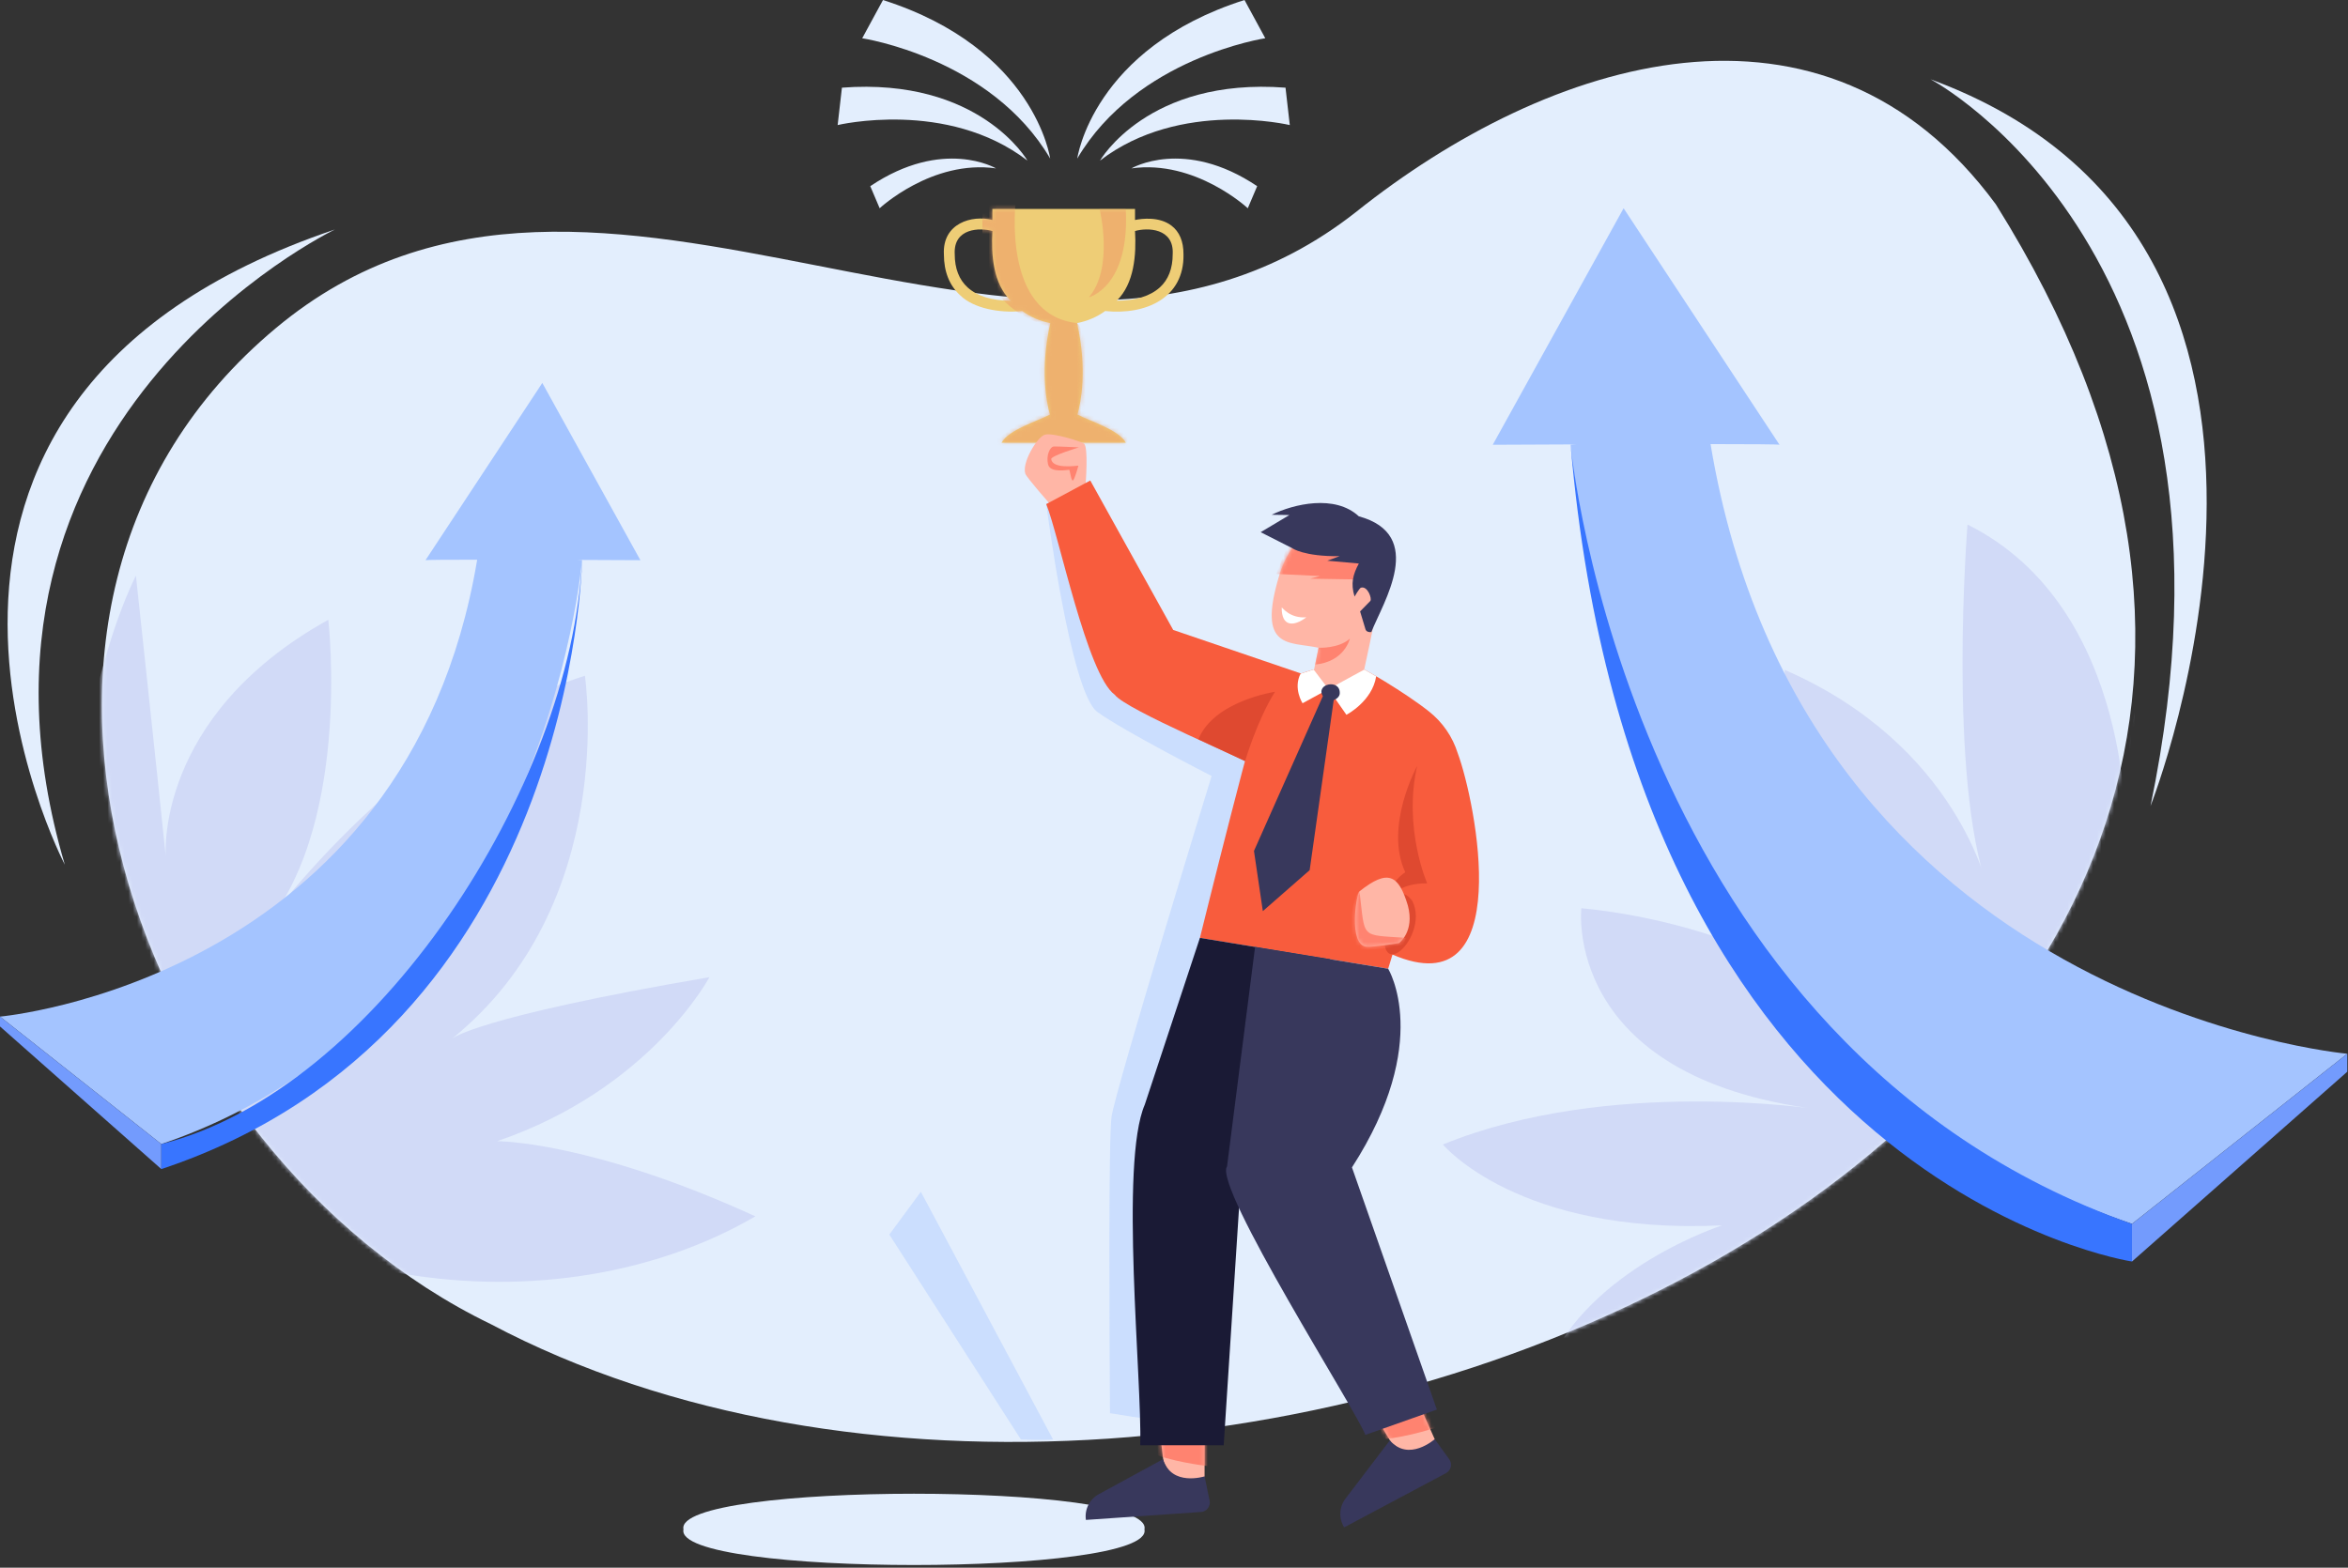 <svg xmlns="http://www.w3.org/2000/svg" width="557" height="372" viewBox="0 0 557 372" fill="none"><rect x="0" y="0" width="557" height="372" fill="#333333" stroke="none"/><path d="M473.467 48.498C432.706 -6.897 367.424 13.768 321.594 50.368C244.119 111.221 142.201 13.808 65.475 77.829C-14.723 144.7 32.474 273.64 116.45 314.221C285.826 403.798 611.025 268.095 473.467 48.498Z" fill="#E3EEFD"></path><mask id="mask0_6530_2240" style="mask-type:luminance" maskUnits="userSpaceOnUse" x="24" y="14" width="483" height="329"><path d="M473.467 48.498C432.706 -6.897 367.424 13.768 321.594 50.368C244.119 111.221 142.201 13.808 65.475 77.829C-14.723 144.7 32.474 273.64 116.45 314.221C285.826 403.798 611.025 268.095 473.467 48.498Z" fill="white"></path></mask><g mask="url(#mask0_6530_2240)"><path d="M10.928 254.574C10.928 254.574 14.2 173.624 32.24 136.581C32.24 136.581 37.276 183.353 39.333 203.325C39.333 203.325 36.405 170.133 77.877 147.071C77.877 147.071 83.843 197.939 60.779 222.264C60.779 222.264 94.449 174.358 138.755 160.357C138.755 160.357 146.863 214.534 107.197 246.499C107.197 246.499 112.346 241.452 168.291 231.879C168.291 231.879 154.232 258.41 117.923 270.797C117.923 270.797 139.908 270.677 179.195 288.625C132.728 315.726 58.764 309.221 10.928 254.574Z" fill="#D1DAF7"></path><path d="M509.288 245.076C509.288 245.076 539.789 179.062 513.683 139.601C513.683 139.601 502.049 175.113 504.279 199.537C504.279 199.537 506.559 144.305 466.74 124.474C466.74 124.474 461.969 184.294 471.6 211.105C471.6 211.105 464.553 176.878 423.365 158.95C423.365 158.95 424.275 223.958 445.405 241.808C445.405 241.808 417.85 219.69 375.134 215.509C375.134 215.509 370.51 255.549 431.195 263.234C431.195 263.234 381.731 255.489 342.283 271.582C342.283 271.582 360.116 293.073 408.511 290.771C408.511 290.771 377.06 300.916 367.026 324.646C367.031 324.646 481.669 303.047 509.288 245.076Z" fill="#D1DAF7"></path></g><path d="M151.918 132.932L128.648 90.871L100.936 132.932C101.049 132.845 106.203 132.814 113.196 132.812C96.574 232.663 0 241.232 0 241.232L38.274 271.483C129.018 240.709 138.075 132.932 138.075 132.932L136.908 132.863C145.346 132.896 151.918 132.932 151.918 132.932Z" fill="#A4C4FF"></path><path d="M0 241.227L38.274 271.478V277.418L0 243.571V241.227Z" fill="#739BFD"></path><path d="M38.275 271.478C89.293 258.664 135.607 186.225 138.076 132.932C138.076 132.932 136.49 244.703 38.275 277.418V271.478Z" fill="#3875FF"></path><path d="M354.113 105.54L385.157 49.417L422.142 105.54C421.991 105.426 415.114 105.384 405.783 105.381C427.962 238.621 556.828 250.048 556.828 250.048L505.755 290.415C384.674 249.356 372.585 105.54 372.585 105.54L374.143 105.451C362.892 105.493 354.113 105.54 354.113 105.54Z" fill="#A4C4FF"></path><path d="M372.584 105.539C372.584 105.539 385.877 248.142 505.754 290.415V299.349C505.754 299.349 387.761 281.746 372.584 105.539Z" fill="#3875FF"></path><path d="M556.827 250.048L505.754 290.415V299.35L556.827 254.312V250.048Z" fill="#739BFD"></path><path d="M277.888 53.533C275.025 51.356 270.927 51.863 269.255 52.197V49.584H235.415V52.193C230.604 50.957 223.549 52.941 223.912 60.328C223.912 64.462 225.223 67.752 227.81 70.103C230.909 73.149 237.132 74.367 242.49 73.808C244.478 75.234 246.753 76.209 249.156 76.666C246.66 87.82 248.285 95.617 249.067 98.368C246.104 99.944 239.32 101.93 237.577 105.063H267.086C265.368 101.946 258.531 99.929 255.596 98.368C256.378 95.617 258.003 87.82 255.507 76.666C257.911 76.209 260.185 75.234 262.173 73.808C271.826 74.807 280.97 70.691 280.751 60.328C280.758 57.266 279.792 54.98 277.888 53.533ZM229.544 68.204C227.514 66.359 226.485 63.709 226.485 60.328C226.123 54.061 232.565 53.976 235.422 54.822C235.103 60.526 235.6 67.249 239.756 71.354C235.319 71.348 231.824 70.277 229.544 68.204ZM275.132 68.204C272.852 70.277 269.357 71.348 264.92 71.354C269.074 67.251 269.573 60.521 269.255 54.822C272.133 53.978 278.545 54.061 278.191 60.328C278.191 63.709 277.163 66.359 275.139 68.204H275.132Z" fill="#EECD76"></path><mask id="mask1_6530_2240" style="mask-type:luminance" maskUnits="userSpaceOnUse" x="223" y="49" width="58" height="57"><path d="M277.888 53.533C275.025 51.356 270.927 51.863 269.255 52.197V49.584H235.415V52.193C230.604 50.957 223.549 52.941 223.912 60.328C223.912 64.462 225.223 67.752 227.81 70.103C230.909 73.149 237.132 74.367 242.49 73.808C244.478 75.234 246.753 76.209 249.156 76.666C246.66 87.82 248.285 95.617 249.067 98.368C246.104 99.944 239.32 101.93 237.577 105.063H267.086C265.368 101.946 258.531 99.929 255.596 98.368C256.378 95.617 258.003 87.82 255.507 76.666C257.911 76.209 260.185 75.234 262.173 73.808C271.826 74.807 280.97 70.691 280.751 60.328C280.758 57.266 279.792 54.98 277.888 53.533ZM229.544 68.204C227.514 66.359 226.485 63.709 226.485 60.328C226.123 54.061 232.565 53.976 235.422 54.822C235.103 60.526 235.6 67.249 239.756 71.354C235.319 71.348 231.824 70.277 229.544 68.204ZM275.132 68.204C272.852 70.277 269.357 71.348 264.92 71.354C269.074 67.251 269.573 60.521 269.255 54.822C272.133 53.978 278.545 54.061 278.191 60.328C278.191 63.709 277.163 66.359 275.139 68.204H275.132Z" fill="white"></path></mask><g mask="url(#mask1_6530_2240)"><path opacity="0.66" d="M240.951 47.812C240.951 47.812 237.592 74.765 255.515 76.667C255.515 76.667 261.319 83.454 257.348 97.509C257.348 97.509 266.106 98.731 268.958 105.746H235.045C235.045 105.746 241.868 99.025 247.572 97.6C247.572 97.6 245.433 84.563 246.459 82.016C247.071 80.492 247.548 78.917 247.886 77.31C231.467 71.09 233.026 60.352 233.132 47.186L240.951 47.812Z" fill="#EDA26A"></path><path opacity="0.66" d="M260.842 49.584C260.842 49.584 264.306 63.52 258.311 70.54C258.311 70.54 268.062 68.135 267.058 49.584H260.842Z" fill="#EDA26A"></path></g><path d="M255.549 37.624C255.549 37.624 259.142 11.501 295.224 0L300.153 9.074C300.153 9.074 269.639 13.663 255.549 37.624Z" fill="#E3EEFD"></path><path d="M260.945 38.109C260.945 38.109 272.299 18.324 304.955 20.805L305.968 29.678C305.968 29.678 280.011 23.463 260.945 38.109Z" fill="#E3EEFD"></path><path d="M268.398 39.957C268.398 39.957 280.904 32.548 298.231 44.176L296.004 49.416C296.004 49.416 283.571 37.82 268.398 39.957Z" fill="#E3EEFD"></path><path d="M249.128 37.624C249.128 37.624 245.53 11.501 209.464 0.006L204.535 9.081C204.535 9.081 235.04 13.662 249.128 37.624Z" fill="#E3EEFD"></path><path d="M243.733 38.109C243.733 38.109 232.379 18.324 199.724 20.805L198.711 29.676C198.711 29.676 224.667 23.463 243.733 38.109Z" fill="#E3EEFD"></path><path d="M236.28 39.957C236.28 39.957 223.774 32.548 206.447 44.176L208.674 49.416C208.674 49.416 221.107 37.82 236.28 39.957Z" fill="#E3EEFD"></path><path d="M271.491 362.91C273.902 374.186 159.711 374.186 162.134 362.91C159.72 351.632 273.911 351.632 271.491 362.91Z" fill="#E3EEFD"></path><path opacity="0.39" d="M210.971 292.951L242.19 341.58C242.19 341.58 247.33 341.802 249.806 341.58L218.447 282.806L210.971 292.951Z" fill="#A4C4FF"></path><path opacity="0.39" d="M277.94 337.443L276.497 276.963L309.446 178.719L267 153.435L250.429 118.409L248.203 119.607C248.203 119.607 253.922 164.324 260.334 168.955C266.746 173.586 287.426 184.132 287.426 184.132C287.426 184.132 264.653 258.361 263.694 264.968C262.95 270.089 263.175 315.282 263.315 335.335C263.302 335.346 272.372 336.844 277.94 337.443Z" fill="#A4C4FF"></path><path d="M327.143 337.492L329.959 342.185C329.959 342.185 333.913 346.168 337.332 344.411C340.752 342.655 340.353 341.517 340.353 341.517L336.433 332.714L327.143 337.492Z" fill="#FFB6A6"></path><mask id="mask2_6530_2240" style="mask-type:luminance" maskUnits="userSpaceOnUse" x="327" y="332" width="14" height="13"><path d="M327.143 337.492L329.959 342.185C329.959 342.185 333.913 346.168 337.332 344.411C340.752 342.655 340.353 341.517 340.353 341.517L336.433 332.714L327.143 337.492Z" fill="white"></path></mask><g mask="url(#mask2_6530_2240)"><path d="M340.635 338.777C340.635 338.777 333.756 341.032 328.21 341.501L325.879 336.955L337.197 331.425L340.635 338.777Z" fill="#FF8370"></path></g><path d="M340.353 341.501C340.353 341.501 334.189 346.998 329.7 341.8L319.17 355.625C318.433 356.595 318.01 357.768 317.959 358.985C317.907 360.202 318.229 361.406 318.881 362.435L343.04 349.554C343.321 349.403 343.566 349.193 343.759 348.939C343.953 348.686 344.09 348.394 344.161 348.083C344.232 347.772 344.237 347.45 344.174 347.137C344.111 346.824 343.981 346.529 343.795 346.27L340.353 341.501Z" fill="#38385C"></path><path d="M275.332 341.275L275.984 346.709C275.984 346.709 277.966 351.961 281.808 351.747C285.651 351.533 285.753 350.333 285.753 350.333L285.773 340.696L275.332 341.275Z" fill="#FFB6A6"></path><mask id="mask3_6530_2240" style="mask-type:luminance" maskUnits="userSpaceOnUse" x="275" y="340" width="11" height="12"><path d="M275.332 341.275L275.984 346.709C275.984 346.709 277.966 351.961 281.808 351.747C285.651 351.533 285.753 350.333 285.753 350.333L285.773 340.696L275.332 341.275Z" fill="white"></path></mask><g mask="url(#mask3_6530_2240)"><path d="M287.124 347.96C287.124 347.96 279.922 347.208 274.668 345.369L274.398 340.268L286.99 339.848L287.124 347.96Z" fill="#FF8370"></path></g><path d="M285.755 350.333C285.755 350.333 277.88 352.831 275.908 346.25L260.649 354.566C259.579 355.15 258.714 356.048 258.169 357.138C257.624 358.229 257.426 359.459 257.601 360.666L284.915 358.78C285.233 358.757 285.543 358.666 285.823 358.514C286.104 358.361 286.348 358.15 286.54 357.896C286.732 357.641 286.868 357.348 286.938 357.037C287.008 356.726 287.01 356.403 286.946 356.091L285.755 350.333Z" fill="#38385C"></path><path d="M257.515 115.094C257.515 115.094 258.268 105.926 257.115 105.254C255.962 104.582 249.719 102.66 247.893 103.141C246.068 103.622 242.328 109.851 243.238 112.429C243.55 113.32 249.076 119.607 249.076 119.607L257.515 115.094Z" fill="#FFB6A6"></path><mask id="mask4_6530_2240" style="mask-type:luminance" maskUnits="userSpaceOnUse" x="243" y="103" width="15" height="17"><path d="M257.515 115.094C257.515 115.094 258.268 105.926 257.115 105.254C255.962 104.582 249.719 102.66 247.893 103.141C246.068 103.622 242.328 109.851 243.238 112.429C243.55 113.32 249.076 119.607 249.076 119.607L257.515 115.094Z" fill="white"></path></mask><g mask="url(#mask4_6530_2240)"><path d="M255.94 106.162C255.94 106.162 249.334 108.144 249.37 108.943C249.686 111.276 254.889 110.566 255.826 110.501C255.826 110.501 254.922 113.879 254.506 114.014C254.09 114.15 253.809 111.51 253.635 111.474C253.462 111.439 249.152 112.342 248.631 110.223C248.11 108.104 249.076 105.982 250.02 105.946C250.964 105.911 255.94 106.162 255.94 106.162Z" fill="#FF8370"></path></g><path d="M312.374 161.094L278.311 149.482L258.64 114.021L248.188 119.618C251.197 126.93 257.872 160.066 264.439 164.857C267.147 168.457 295.685 180.365 299.92 182.765L312.374 161.094Z" fill="#F85C3D"></path><path d="M338.961 168.804C332.701 163.877 323.676 158.866 323.676 158.866H311.618C311.618 158.866 301.996 161.733 300.384 163.541C298.772 165.349 284.646 222.558 284.646 222.558L329.306 229.878C329.306 229.878 329.689 228.633 330.332 226.516C359.986 239.233 350.015 190.034 345.818 178.767C344.594 174.828 342.203 171.354 338.961 168.804Z" fill="#F85C3D"></path><path d="M284.646 222.555L271.577 262.101C265.553 275.955 270.965 327.763 270.489 342.953H290.289L294.181 282.752L315.573 227.62L284.646 222.555Z" fill="#1A1A35"></path><path d="M318.192 124.273C311.725 122.938 305.887 128.626 303.47 136.534C298.091 154.344 305.903 152.187 312.782 153.71L310.779 163.539H322.827C323.983 152.993 333.816 127.644 318.192 124.273Z" fill="#FFB6A6"></path><mask id="mask5_6530_2240" style="mask-type:luminance" maskUnits="userSpaceOnUse" x="301" y="124" width="26" height="40"><path d="M318.192 124.273C311.725 122.938 305.887 128.626 303.47 136.534C298.091 154.344 305.903 152.187 312.782 153.71L310.779 163.539H322.827C323.983 152.993 333.816 127.644 318.192 124.273Z" fill="white"></path></mask><g mask="url(#mask5_6530_2240)"><path d="M312.782 153.709C312.782 153.709 317.516 153.954 320.214 151.557C320.214 151.557 319.001 157.022 311.977 157.699L312.794 153.709" fill="#FF8370"></path><path d="M302.756 136.186L313.133 136.689L310.806 137.317L322.438 137.506L324.64 132.288L306.278 127.256L302.756 136.186Z" fill="#FF8370"></path><path d="M304.052 144.136C304.23 144.181 305.982 146.781 309.896 146.481C306.975 148.702 303.987 148.825 304.052 144.136Z" fill="white"></path></g><path d="M315.15 163.519L319.4 169.614C319.4 169.614 325.532 166.448 326.462 160.486L323.673 158.866L315.15 163.519Z" fill="white"></path><path d="M315.149 163.519L308.995 166.878C308.995 166.878 306.716 163.354 308.528 159.854L311.616 158.866L315.149 163.519Z" fill="white"></path><path d="M317.823 164.494C317.935 161.01 312.011 162.236 313.816 165.188L297.471 201.922L299.575 216.204L310.682 206.479L316.387 166.139C317.156 165.845 317.823 165.24 317.823 164.494Z" fill="#38385C"></path><path d="M320.716 277.018C339.953 247.185 329.305 229.88 329.305 229.88L297.732 224.7L291.08 276.795C287.722 281.47 322.216 335.511 323.888 340.494L340.862 334.483L320.716 277.018Z" fill="#38385C"></path><path d="M330.009 213.122C330.009 213.122 332.554 210.264 335.045 213.81C339.644 222.974 323.197 237.316 330.009 213.122Z" fill="#DF4930"></path><path d="M330.01 213.123C330.01 213.123 331.236 209.609 338.556 209.609C338.556 209.609 332.837 196.574 336.176 181.761C336.176 181.761 328.293 196.156 333.371 206.989C333.371 206.98 329.101 209.601 330.01 213.123Z" fill="#DF4930"></path><path d="M333.98 214.886C331.794 207.539 329.247 206.148 322.506 211.506C321.733 212.098 319.814 224.196 324.16 224.673C325.602 224.831 331.881 223.782 331.881 223.782C331.881 223.782 335.639 221.09 333.98 214.886Z" fill="#FFB6A6"></path><mask id="mask6_6530_2240" style="mask-type:luminance" maskUnits="userSpaceOnUse" x="321" y="208" width="14" height="17"><path d="M333.98 214.886C331.794 207.539 329.247 206.148 322.506 211.506C321.733 212.098 319.814 224.196 324.16 224.673C325.602 224.831 331.881 223.782 331.881 223.782C331.881 223.782 335.639 221.09 333.98 214.886Z" fill="white"></path></mask><g mask="url(#mask6_6530_2240)"><path d="M322.506 211.506C323.908 222.923 322.506 221.765 333.584 222.555C333.584 222.555 332.916 224.735 332.114 224.688C331.313 224.641 324.242 225.681 322.815 225.292C321.388 224.902 320.144 223.021 320.09 221.658C320.037 220.296 320.876 212.673 322.506 211.506Z" fill="#FF8370"></path></g><path d="M295.362 180.619C295.362 180.619 298.158 171.046 302.453 164.158C302.453 164.158 288 166.295 284.293 175.409L295.362 180.619Z" fill="#DF4930"></path><path d="M306.548 130.082C306.548 130.082 309.302 132.085 317.788 131.974L314.865 133.052L322.346 133.72C320.943 136.349 320.38 138.419 321.33 141.561C321.33 141.561 322.484 139.577 322.824 139.463C324.434 138.931 325.543 142.135 325.064 142.611C324.585 143.088 322.646 145.083 322.646 145.083L323.908 149.275C324.075 149.898 324.737 150.058 325.304 149.996C328.125 142.883 338.437 126.932 322.337 122.512C316.689 117.269 306.893 119.585 301.666 122.154L305.88 122.214L299.059 126.284L306.548 130.082Z" fill="#38385C"></path><path d="M79.448 54.457C79.448 54.457 -15.615 100.096 15.375 205.177C15.368 205.175 -42.077 95.394 79.448 54.457Z" fill="#E3EEFD"></path><path d="M457.961 18.814C457.961 18.814 537.351 60.446 510.152 191.26C510.152 191.26 563.08 57.385 457.961 18.814Z" fill="#E3EEFD"></path></svg>